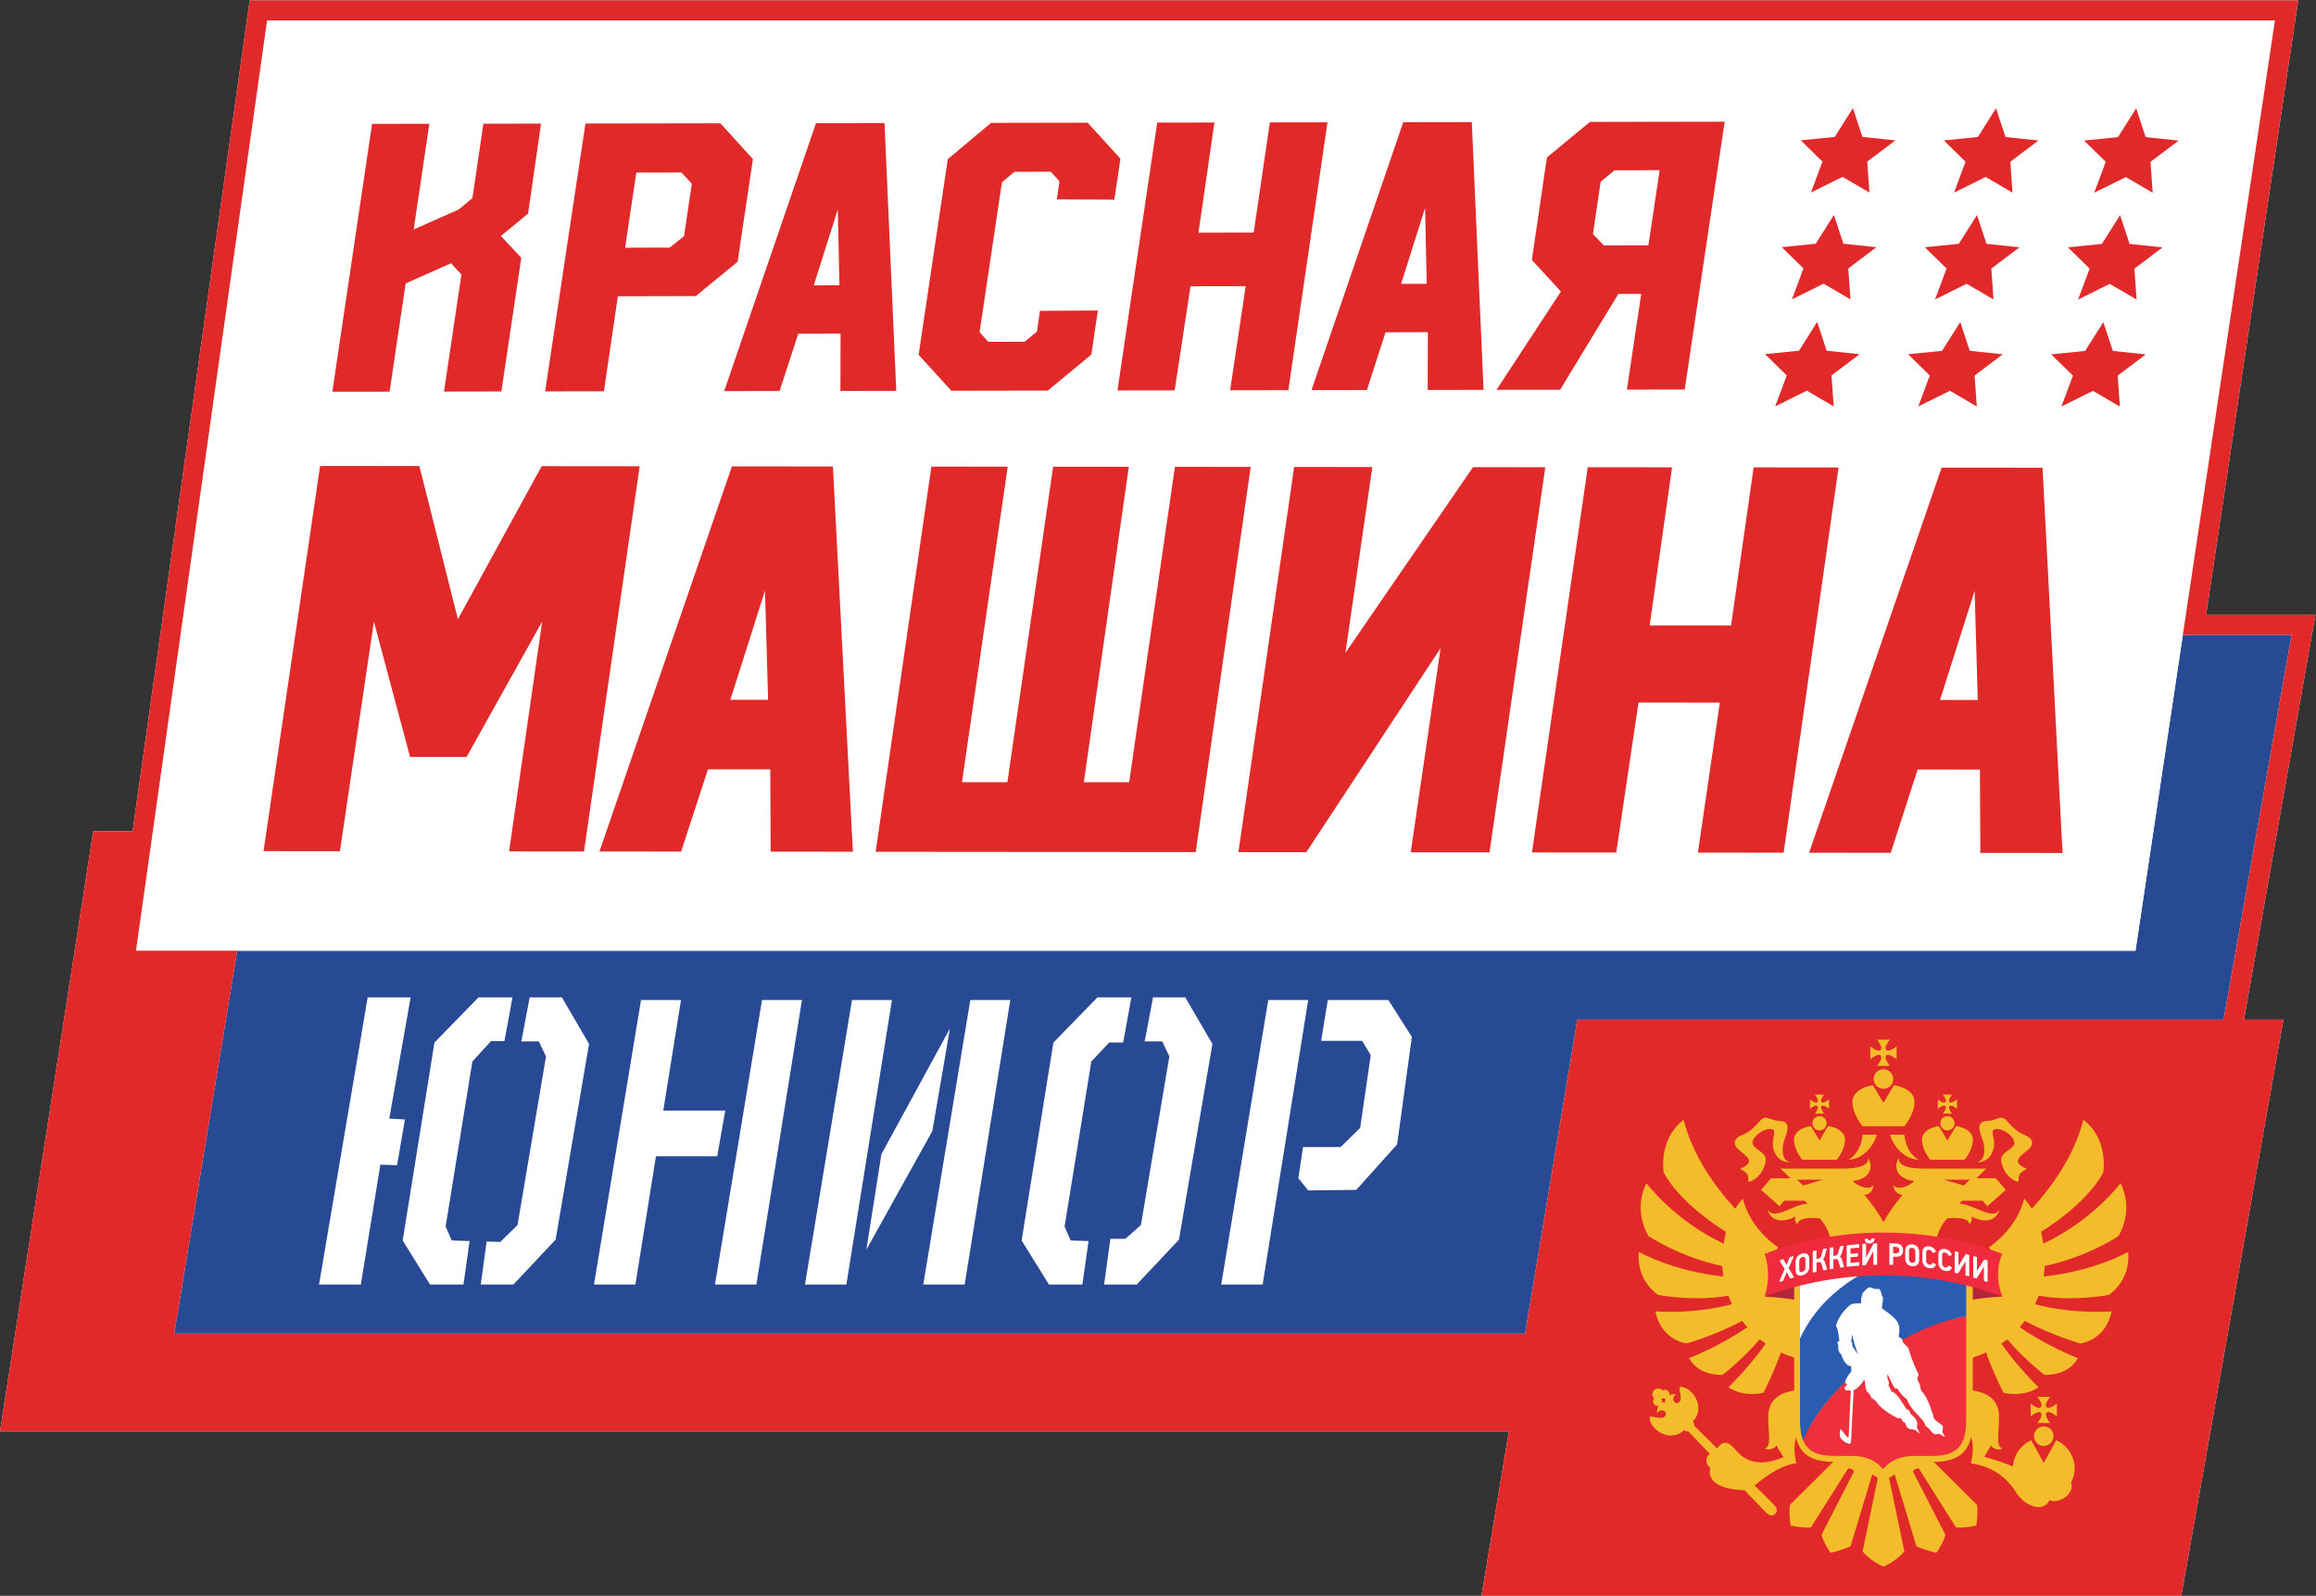 <?xml version="1.0" encoding="UTF-8" standalone="no"?>
<svg
   xmlns:dc="http://purl.org/dc/elements/1.1/"
   xmlns:cc="http://creativecommons.org/ns#"
   xmlns:rdf="http://www.w3.org/1999/02/22-rdf-syntax-ns#"
   xmlns:svg="http://www.w3.org/2000/svg"
   xmlns="http://www.w3.org/2000/svg"
   viewBox="0 0 1333.333 918.813"
   height="918.813"
   width="1333.333"
   xml:space="preserve"
   id="svg2"
   version="1.1"><rect x="0" y="0" width="1333.333" height="918.813" fill="#333333" stroke="none"/><defs
     id="defs6" /><g
     transform="matrix(1.333,0,0,-1.333,0,918.813)"
     id="g10"><g
       transform="scale(0.1)"
       id="g12"><path
         id="path14"
         style="fill:#ffffff;fill-opacity:1;fill-rule:nonzero;stroke:none"
         d="m 9427.37,4150.44 -204.47,-1363.9 602.36,4018.07 z m 177.35,-1655.66 -0.08,0.01 292.31,1655.65 z M 10000,4236.9 h -472.25 l 397.92,2654.16 H 1078.34 L 572.715,3302.16 H 402.805 L 0,710.129 H 6516.55 L 6398.49,0 H 9420.67 L 9861.7,2488.28 H 9691.38 L 10000,4236.9" /><path
         id="path16"
         style="fill:#284a94;fill-opacity:1;fill-rule:nonzero;stroke:none"
         d="M 9427.37,4150.43 9222.9,2786.54 H 1024.6 L 752.441,1132.31 H 6586.75 l 225.44,1355.96 h 2791.3 l 1.15,6.51 292.3,1655.65 h -469.57" /><path
         id="path18"
         style="fill:#ffffff;fill-opacity:1;fill-rule:nonzero;stroke:none"
         d="M 1153.47,6804.61 587.395,2786.54 H 9222.91 l 602.35,4018.07 H 1153.47" /><path
         id="path20"
         style="fill:#e02928;fill-opacity:1;fill-rule:nonzero;stroke:none"
         d="M 6812.19,2488.28 6586.75,1132.31 H 752.438 L 1024.61,2786.54 H 587.395 l 566.075,4018.07 h 8671.8 l -397.9,-2654.18 h 469.57 L 9603.58,2488.28 h -0.09 z M 10000,4236.89 h -472.25 l 397.92,2654.17 H 1078.33 L 572.715,3302.15 H 402.805 L 0,710.129 H 6516.55 L 6398.49,0.012 H 9420.67 L 9861.7,2488.28 H 9691.38 L 10000,4236.89" /><path
         id="path22"
         style="fill:#e02928;fill-opacity:1;fill-rule:nonzero;stroke:none"
         d="m 2165.4,5201.98 -247.81,-0.45 75.23,505.48 -45,48.72 -195.84,-87.15 -69.45,-467.48 -247.11,-0.32 171.55,1156.81 247.3,0.5 -67.66,-456.48 194.79,86.43 58.89,49.09 47.52,321.31 248.9,0.38 -55.97,-388.52 -117.26,-96.78 87.87,-94.35 -85.95,-577.19" /><path
         id="path24"
         style="fill:#e02928;fill-opacity:1;fill-rule:nonzero;stroke:none"
         d="m 2699.73,5822.74 192.27,0.6 62.13,49.08 33.79,226.72 -45.1,48.71 -194.74,-0.43 z m 411.64,537.43 140.43,-154.52 -66.14,-443.42 -180.68,-148.28 -336.5,-0.85 -60.24,-410.38 -253.84,-0.46 174.13,1156.92 582.84,0.99" /><path
         id="path26"
         style="fill:#e02928;fill-opacity:1;fill-rule:nonzero;stroke:none"
         d="m 3514.55,5660.23 110.78,0.31 -6.99,327.63 z m 305.6,701.07 50.68,-1156.52 -241.1,-0.43 0.55,247.32 -182.85,-0.37 -80.43,-247.33 -239.37,-0.43 396.52,1157.29 296,0.47" /><path
         id="path28"
         style="fill:#e02928;fill-opacity:1;fill-rule:nonzero;stroke:none"
         d="m 4697.32,6362.77 141.75,-155.48 -26.21,-176.82 -248.68,1.15 11.65,77.76 -37.65,41.67 -156.95,-0.44 -53.98,-45.03 -96.53,-647.49 37.57,-41.71 157.07,0.35 52.91,43.47 13.24,90.08 250,1.47 -28.31,-190.58 -187.68,-155.31 -417.04,-0.68 -141.04,155.03 125.93,845.13 186.89,156.73 417.06,0.7" /><path
         id="path30"
         style="fill:#e02928;fill-opacity:1;fill-rule:nonzero;stroke:none"
         d="m 5733.28,6364.4 -169.07,-1156.83 -251.52,-0.39 67.35,449.58 -238.44,-0.47 -68.36,-449.61 -247.05,-0.33 171.61,1156.87 247.11,0.38 -68.97,-475.92 238.58,0.52 69.87,475.79 248.89,0.41" /><path
         id="path32"
         style="fill:#e02928;fill-opacity:1;fill-rule:nonzero;stroke:none"
         d="m 6051.04,5666.52 110.73,0.41 -7,327.53 z m 305.51,698.89 50.7,-1156.46 -241.31,-0.39 0.76,249.44 -182.74,-0.47 -80.52,-249.49 -239.35,-0.29 396.34,1157.22 296.12,0.44" /><path
         id="path34"
         style="fill:#e02928;fill-opacity:1;fill-rule:nonzero;stroke:none"
         d="m 7167.79,6157.71 -194.87,-0.44 -59.79,-49.29 -33.53,-226.4 47.47,-48.84 192.29,0.43 z m 280.85,209.53 -172.52,-1156.92 -249.71,-0.35 61.78,413.42 -98.71,-0.16 -251.51,-413.76 -274.6,-0.45 277.99,424.66 -125.47,136.23 65.06,442.77 185.78,153.62 581.91,0.94" /><path
         id="path36"
         style="fill:#e02928;fill-opacity:1;fill-rule:nonzero;stroke:none"
         d="m 2762.76,4878.79 -240.57,-1663.78 -323.46,0.27 142.83,992.73 -326.48,-584.93 -243.96,0.08 -156.31,584.73 -146.69,-991.89 -329.86,0.37 244.28,1663.76 428.69,-0.37 166.51,-661.4 361.71,660.8 423.31,-0.37" /><path
         id="path38"
         style="fill:#e02928;fill-opacity:1;fill-rule:nonzero;stroke:none"
         d="m 3154.27,3870.27 163.06,-0.09 -13.42,471.62 z m 443.04,1007.58 86.22,-1664.09 -355.11,0.42 -1.65,355.59 H 3057.6 l -115.96,-355.21 -352.68,0.36 572.17,1663.43 436.18,-0.5" /><path
         id="path40"
         style="fill:#e02928;fill-opacity:1;fill-rule:nonzero;stroke:none"
         d="m 6361.74,4875.01 312.23,-0.29 -241.05,-1663.76 -340.09,0.42 128.87,881.83 -579.98,-881.45 -293.21,0.3 240.86,1663.82 337.53,-0.44 -116.21,-802.43 551.05,802" /><path
         id="path42"
         style="fill:#e02928;fill-opacity:1;fill-rule:nonzero;stroke:none"
         d="m 7940.48,4873.5 -237.2,-1663.76 -370.24,0.35 94.73,647.94 -351.37,0.08 -96.03,-647.67 -364.02,0.33 240.98,1663.74 364.01,-0.27 -96.65,-683.11 351.47,-0.16 97.7,682.9 366.62,-0.37" /><path
         id="path44"
         style="fill:#e02928;fill-opacity:1;fill-rule:nonzero;stroke:none"
         d="m 8378.72,3869.45 163.04,-0.12 -13.63,471.53 z m 442.81,1003.17 86.38,-1664.14 -355.12,0.33 -1.67,360.06 -269.11,0.12 -116.1,-359.87 -352.56,0.46 572.16,1663.39 436.02,-0.35" /><path
         id="path46"
         style="fill:#e02928;fill-opacity:1;fill-rule:nonzero;stroke:none"
         d="m 5401.48,4875.99 -327.1,0.41 -197.59,-1362.23 -195.79,0.08 194.25,1362.38 -326.9,0.29 -197.61,-1362.71 -196.11,-0.04 197.52,1362.91 -329.5,0.38 -197.41,-1363.14 -43.45,-300.67 364.05,-0.37 136.81,-0.08 370.37,-0.39 140.86,-0.17 370.16,-0.37 h 0.16 l 237.28,1663.72" /><path
         id="path48"
         style="fill:#e02928;fill-opacity:1;fill-rule:nonzero;stroke:none"
         d="m 8002.52,6425.7 41.01,-124.4 142.29,-14.95 -121.41,-91.69 9.44,-133.56 -116.09,67.74 -136.42,-67.55 49.69,133.47 -93.8,91.91 146.75,14.75 78.54,124.28" /><path
         id="path50"
         style="fill:#e02928;fill-opacity:1;fill-rule:nonzero;stroke:none"
         d="m 8620.46,6425.31 41.02,-124.38 142.29,-15.02 -121.39,-91.65 9.43,-133.63 -116.06,67.77 -136.42,-67.57 49.65,133.49 -93.72,91.86 146.73,14.8 78.47,124.33" /><path
         id="path52"
         style="fill:#e02928;fill-opacity:1;fill-rule:nonzero;stroke:none"
         d="m 9225.89,6424.84 41.03,-124.35 142.27,-15.05 -121.39,-91.61 9.4,-133.56 -116.02,67.7 -136.47,-67.55 49.69,133.51 -93.78,91.82 146.71,14.8 78.56,124.29" /><path
         id="path54"
         style="fill:#e02928;fill-opacity:1;fill-rule:nonzero;stroke:none"
         d="m 7920.43,5964.39 41.02,-124.36 142.32,-15.05 -121.38,-91.66 9.41,-133.57 -116.04,67.74 -136.46,-67.53 49.67,133.53 -93.78,91.77 146.74,14.83 78.5,124.3" /><path
         id="path56"
         style="fill:#e02928;fill-opacity:1;fill-rule:nonzero;stroke:none"
         d="m 8538.42,5963.96 41.02,-124.37 142.29,-15.03 -121.41,-91.65 9.45,-133.59 -116.1,67.73 -136.4,-67.55 49.67,133.51 -93.76,91.86 146.71,14.81 78.53,124.28" /><path
         id="path58"
         style="fill:#e02928;fill-opacity:1;fill-rule:nonzero;stroke:none"
         d="m 9156.37,5963.56 41.02,-124.38 142.32,-15.01 -121.42,-91.68 9.41,-133.57 -116.04,67.78 -136.44,-67.57 49.67,133.45 -93.76,91.85 146.73,14.81 78.51,124.32" /><path
         id="path60"
         style="fill:#e02928;fill-opacity:1;fill-rule:nonzero;stroke:none"
         d="m 7848.15,5502.23 41.02,-124.39 142.26,-15.01 -121.36,-91.65 9.39,-133.56 -116.02,67.7 -136.46,-67.53 49.64,133.53 -93.73,91.8 146.75,14.83 78.51,124.28" /><path
         id="path62"
         style="fill:#e02928;fill-opacity:1;fill-rule:nonzero;stroke:none"
         d="m 8466.1,5501.82 41.04,-124.4 142.29,-14.99 -121.41,-91.68 9.43,-133.61 -116.08,67.78 -136.4,-67.57 49.65,133.53 -93.74,91.81 146.71,14.81 78.51,124.32" /><path
         id="path64"
         style="fill:#e02928;fill-opacity:1;fill-rule:nonzero;stroke:none"
         d="m 9084.07,5501.39 41.02,-124.34 142.28,-15.06 -121.41,-91.67 9.44,-133.57 -116.04,67.78 -136.44,-67.56 49.68,133.44 -93.77,91.85 146.73,14.81 78.51,124.32" /><path
         id="path66"
         style="fill:#ffffff;fill-opacity:1;fill-rule:nonzero;stroke:none"
         d="M 1587.98,2584.83 1377.85,1344.48 h 180.62 l 84.3,517.82 72.26,-2.42 33.72,197.49 -67.36,3.97 92.04,523.49 h -185.45" /><path
         id="path68"
         style="fill:#ffffff;fill-opacity:1;fill-rule:nonzero;stroke:none"
         d="m 1876.39,2389.75 -137.27,-854.99 118,-190.26 h 144.5 l 26.5,187.82 -77.07,2.44 -26.48,60.2 115.59,712.89 80.72,88.36 57.7,-0.24 34.8,188.85 h -146.72 l -190.27,-195.07" /><path
         id="path70"
         style="fill:#ffffff;fill-opacity:1;fill-rule:nonzero;stroke:none"
         d="m 2287.63,2584.83 -36.12,-190.26 h 75.85 l 30.73,-65.04 -122.86,-727.94 -74.34,-73.06 -59.12,1.57 -25.47,-185.62 h 140.89 l 182.43,193.88 144.5,845.37 -117.41,201.1 h -139.08" /><path
         id="path72"
         style="fill:#ffffff;fill-opacity:1;fill-rule:nonzero;stroke:none"
         d="m 4549.53,2389.75 -137.27,-854.99 118,-190.26 h 144.5 l 26.5,187.82 -77.07,2.44 -26.48,60.2 115.61,712.89 77.07,81.9 h 60.2 l 35.93,195.07 h -146.73 l -190.26,-195.07" /><path
         id="path74"
         style="fill:#ffffff;fill-opacity:1;fill-rule:nonzero;stroke:none"
         d="m 4979.84,2584.83 -36.14,-190.26 h 75.88 l 30.7,-65.04 -122.83,-727.94 -66.83,-59.62 h -65.03 l -27.09,-197.49 h 140.9 l 182.44,193.88 144.49,845.37 -117.42,201.1 h -139.07" /><path
         id="path76"
         style="fill:#ffffff;fill-opacity:1;fill-rule:nonzero;stroke:none"
         d="m 3290.96,2573.39 -203.13,-1228.9 h 178.82 l 196.89,1228.9 h -172.58" /><path
         id="path78"
         style="fill:#ffffff;fill-opacity:1;fill-rule:nonzero;stroke:none"
         d="m 3679.7,2573.39 -203.11,-1228.9 h 178.83 l 196.87,1228.9 H 3679.7" /><path
         id="path80"
         style="fill:#ffffff;fill-opacity:1;fill-rule:nonzero;stroke:none"
         d="m 4190.62,2573.39 -203.1,-1228.9 h 178.82 l 196.89,1228.9 h -172.61" /><path
         id="path82"
         style="fill:#ffffff;fill-opacity:1;fill-rule:nonzero;stroke:none"
         d="m 5477.41,2573.39 -203.12,-1228.9 h 178.82 L 5650,2573.39 h -172.59" /><path
         id="path84"
         style="fill:#ffffff;fill-opacity:1;fill-rule:nonzero;stroke:none"
         d="M 3132.39,2095.91 H 2864.6 l 76.52,477.48 h -172.61 l -203.13,-1228.9 h 178.85 l 88.74,553.93 h 264.5 l 34.92,197.49" /><path
         id="path86"
         style="fill:#ffffff;fill-opacity:1;fill-rule:nonzero;stroke:none"
         d="m 3806.75,1907.51 -65.04,-412.52 284.98,512.49 75.99,443.08 -295.93,-543.05" /><path
         id="path88"
         style="fill:#ffffff;fill-opacity:1;fill-rule:nonzero;stroke:none"
         d="m 5734.69,2573.39 -28.89,-176.42 h 177.02 l 37.32,-61.42 -45.74,-314.29 -84.3,-83.1 h -162.57 l -20.15,-134.73 42.62,-52.52 207.52,2.5 176.57,196.35 63.49,464.41 -101.5,159.22 h -261.39" /><path
         id="path90"
         style="fill:#f4bb2b;fill-opacity:1;fill-rule:nonzero;stroke:none"
         d="m 8290.35,638.93 c 0,0 -0.13,0.699 -0.22,1.281 l -154.46,-92.539 c 0,0 45.09,14.348 0,-35.102 -2.6,24.629 -99.44,79.301 -148.3,127.641 h -8.62 c -0.04,-0.582 -0.26,-1.281 -0.26,-1.281 L 7730.3,392.641 c -5.66,-38.219 3,-89.153 3,-89.153 0,-0.047 39.06,-10.187 87.56,-8.707 l 161.28,255.66 c 0,0 31.58,-3.031 22.51,-18.519 L 7867.09,264.051 c 7.47,-36.121 39.09,-78.289 39.09,-78.289 0,0 45.57,9.449 85.9,28.058 l 94.12,310.891 23.92,-16.18 -65.97,-316.793 c 0,0 34.09,-42.347 89.81,-65.617 0.21,0.051 0.26,0.141 0.48,0.188 0.13,-0.047 0.22,-0.137 0.44,-0.188 55.76,23.27 89.81,65.617 89.81,65.617 l -66.02,316.793 23.97,16.18 94.16,-310.891 c 40.29,-18.609 85.94,-28.058 85.94,-28.058 0,0 31.58,42.168 39.05,78.289 l -137.65,267.871 c -9.06,15.488 22.51,18.519 22.51,18.519 l 161.33,-255.66 c 48.46,-1.48 87.51,8.66 87.51,8.707 0,0 8.71,50.934 3.04,89.153 L 8290.35,638.93" /><path
         id="path92"
         style="fill:#f4bb2b;fill-opacity:1;fill-rule:nonzero;stroke:none"
         d="m 8395.96,1797.4 h 111.45 l -26.08,-25.42 z m -608.5,-25.42 -26.09,25.42 h 111.45 z m 687.49,-65.53 h 87.65 l 20.67,-23.66 79.83,70.5 -43.76,50.22 h -83.21 l 42.39,41.56 h -258.91 c -39.67,0 -125.83,0.93 -119.23,48.12 -29.11,-57.05 6.99,-95.22 66.02,-101.37 -15.66,-20.41 -74.24,-44.78 -87.57,-16.98 -2.63,-39.01 37.43,-43.89 37.43,-43.89 0,0 -47.11,-53.79 -81.85,-116.86 -34.79,63.07 -81.93,116.86 -81.93,116.86 0,0 40.19,4.88 37.47,43.89 -13.33,-27.8 -71.91,-3.43 -87.56,16.98 59.02,6.15 95.13,44.32 66.14,101.37 6.46,-47.19 -79.74,-48.12 -119.36,-48.12 H 7690.3 l 42.36,-41.56 h -83.26 l -43.63,-50.22 79.74,-70.5 20.62,23.66 h 87.66 c 2.64,-2.42 5.1,-4.71 7.3,-6.78 2.02,-1.93 3.91,-3.82 5.89,-5.67 -67.81,-4.74 -145.57,-75.99 -173.9,-24.89 17.16,-62.18 81.54,-53.75 120.82,-30.34 0,0 -6.51,-19.53 9.32,-34.22 2.51,37.87 96.23,25.59 96.23,25.59 49.52,-54.71 67.16,-137.08 35.85,-209.12 l 56.24,33.73 c 2.2,-17.15 4.27,-41.6 2.78,-66.76 h 17.5 c 0.93,19.87 -0.04,41.78 -3.12,66.01 l 24.93,35.54 c 10.29,-37.74 13.19,-73.45 13.24,-101.55 h 43.01 c -1.18,33.03 -6.02,69.62 -8.09,84 l 21.77,26.83 c 0,0 15.83,-52.12 18.96,-110.83 h 41.51 c -3.3,35.71 -9.28,68.3 -12.8,85.94 l 23.18,4.53 23.14,-4.53 c -3.57,-17.73 -9.51,-50.27 -12.8,-85.94 h 41.47 c 3.21,58.71 18.91,110.83 18.91,110.83 l 21.77,-26.83 c -1.93,-14.38 -6.81,-50.97 -7.91,-84 h 42.92 c 0.05,28.1 2.95,63.81 13.33,101.55 l 24.85,-35.54 c -3.09,-24.23 -4.01,-46.14 -3.12,-66.01 h 17.45 c -1.4,25.16 0.62,49.61 2.86,66.76 l 56.21,-33.73 c -31.32,72.04 -13.59,154.41 35.93,209.12 0,0 93.68,12.28 96.14,-25.59 15.74,14.69 9.37,34.22 9.37,34.22 39.18,-23.41 103.61,-31.84 120.72,30.34 -28.27,-51.1 -106.12,20.15 -173.8,24.89 2.02,1.85 3.83,3.74 5.93,5.67 2.2,2.07 4.58,4.36 7.17,6.78" /><path
         id="path94"
         style="fill:#f4bb2b;fill-opacity:1;fill-rule:nonzero;stroke:none"
         d="m 9108.06,1299.66 c 0,0 95.35,60.82 83.21,185.99 0,0 -143.06,-82.95 -364.64,-106.52 l 4.58,45.52 c 183.61,38.4 318.06,128.91 318.06,128.91 0,0 70.24,107.22 9.02,228.47 0,0 -118.36,-159.43 -333.72,-261.06 l -0.84,3.92 c -2.28,16.93 -5.23,32.67 -8.88,47.22 9.63,5.81 194.57,117.96 268.72,255.66 0,0 25.37,143.56 -85.68,228.22 -40.37,-156.18 -135.02,-288.21 -222.98,-384.12 -17.76,29.16 -32.94,43.71 -32.94,43.71 -17.24,-70.45 -65.79,-150.02 -152.87,-210.93 20.67,-23.97 34.65,-53.92 38.26,-87.78 9.55,-88.8 -54.85,-131.5 -143.64,-141 -18.82,-1.89 -36.81,-37.21 -54.01,-33.34 0,0 13.51,-231.95 20.89,-231.12 40.6,4.89 109.21,29.95 126.8,39.94 31.97,-91.041 75.69,-174.471 75.69,-174.471 0,0 84.26,-22.129 151.03,23.84 0,0 -91.09,88.48 -160.8,188.681 l 25.95,18.38 c 71.34,-84.84 159.34,-153.01 159.34,-153.01 0,0 101.38,-9.321 145.53,71.82 0,0 -128.81,49.26 -251.12,133.44 l 21.98,27.26 c 121.57,-64.95 240.31,-97.33 240.31,-97.33 0,0 109.96,12.71 134.01,138.67 0,0 -157.67,-14.6 -330.16,30.61 l 15.71,37.08 c 145.92,-26.92 303.19,3.34 303.19,3.34" /><path
         id="path96"
         style="fill:#f4bb2b;fill-opacity:1;fill-rule:nonzero;stroke:none"
         d="m 8537.05,1872.22 c 66.63,0 80.57,66.18 73.88,98.07 -2.46,11.44 -4.66,22.26 -4.74,30.92 -0.27,4.88 0.48,9.37 3.91,11.53 10.82,6.99 38.22,4.39 65.4,-17.82 16.58,-13.54 29.81,-33.11 22.34,-46.88 -4.96,-9.24 -14.25,-16.14 -24.14,-23.27 -11.13,-8.21 -22.66,-16.49 -28.55,-29.24 -9.63,-20.71 11.88,-87.96 67.64,-107.18 9.64,-3.26 1.5,20.4 10.83,33.68 10.9,15.53 37.77,21.56 25.5,24.86 -8,2.07 -31.8,14.03 -34.13,28.45 -2.2,13.68 19.62,31.62 34.92,43.63 l 6.29,5.05 c 18.16,14.57 21.02,27.23 20.19,35.28 -0.7,7.39 -5.28,17.86 -22.34,26.47 -1.37,0.62 -2.82,1.11 -4,1.77 v 0.13 c 0,0 -3.17,1.49 -15.27,6.99 -26.29,12.09 -46.08,33.55 -62.05,50.88 -3.26,3.48 -6.29,6.82 -9.15,9.68 -13.81,14.51 -27.97,9.42 -42.92,4.17 -9.24,-3.38 -19.88,-7.12 -33.17,-7.95 -2.63,-0.18 -16.97,-1.72 -16.97,-1.72 v -0.35 c -5.5,-1.01 -10.38,-3.16 -14.12,-6.78 -6.11,-6.15 -8.8,-15.34 -7.52,-26.74 1.54,-13.71 7.3,-29.37 13.33,-46.04 12.13,-33.86 14.16,-89.63 -25.16,-97.59" /><path
         id="path98"
         style="fill:#f4bb2b;fill-opacity:1;fill-rule:nonzero;stroke:none"
         d="m 7512.63,1924.01 6.24,-5.06 c 15.35,-12 37.11,-29.9 34.96,-43.58 -2.37,-14.47 -26.12,-26.43 -34.13,-28.45 -12.31,-3.35 14.6,-9.37 25.47,-24.9 9.33,-13.28 1.28,-36.94 10.81,-33.69 55.77,19.27 77.33,86.47 67.7,107.23 -5.95,12.71 -17.51,21.02 -28.54,29.25 -9.99,7.07 -19.31,13.98 -24.24,23.22 -7.44,13.76 5.71,33.33 22.34,46.88 27.22,22.25 54.53,24.8 65.48,17.81 3.27,-2.16 4.01,-6.64 3.92,-11.52 -0.09,-8.67 -2.33,-19.48 -4.8,-30.92 -6.68,-31.84 7.22,-98.07 73.85,-98.07 -39.23,7.95 -37.25,63.72 -25.11,97.59 6.06,16.67 11.78,32.32 13.33,46.04 1.23,11.4 -1.42,20.58 -7.66,26.75 -3.56,3.6 -8.4,5.8 -14.03,6.81 v 0.31 c 0,0 -14.29,1.54 -16.89,1.71 -13.41,0.88 -23.92,4.58 -33.29,7.96 -14.91,5.24 -29.03,10.34 -42.88,-4.18 -2.82,-2.85 -5.89,-6.2 -9.1,-9.63 -15.97,-17.33 -35.72,-38.83 -62.11,-50.92 -12.04,-5.5 -15.13,-7 -15.13,-7 l 0.05,-0.13 c -1.45,-0.62 -2.73,-1.14 -4.18,-1.76 -16.98,-8.62 -21.51,-19.04 -22.26,-26.47 -0.83,-8.01 1.9,-20.68 20.2,-35.28" /><path
         id="path100"
         style="fill:#f4bb2b;fill-opacity:1;fill-rule:nonzero;stroke:none"
         d="m 8106.01,1991.6 h -61.4 c -6.33,-53.13 -27.26,-87.04 -61.39,-108.33 59.11,2.95 106.3,52.87 122.79,108.33" /><path
         id="path102"
         style="fill:#f4bb2b;fill-opacity:1;fill-rule:nonzero;stroke:none"
         d="m 8224.25,1991.6 h -61.4 c 16.5,-55.46 63.73,-105.38 122.8,-108.33 -34.26,21.29 -55.15,55.2 -61.4,108.33" /><path
         id="path104"
         style="fill:#f4bb2b;fill-opacity:1;fill-rule:nonzero;stroke:none"
         d="m 8133.37,2028.04 h 91.57 c 10.77,13.81 43.45,59.33 43.45,104.36 0,18.96 -8.14,34.75 -25.2,48.34 -8.31,6.55 -27.58,18.51 -63.51,24.59 l -45.26,-75.87 -45.29,75.87 c -35.89,-6.08 -55.2,-18.04 -63.51,-24.59 -16.97,-13.59 -25.15,-29.38 -25.15,-48.34 0,-45.03 32.63,-90.55 43.44,-104.36 h 89.46" /><path
         id="path106"
         style="fill:#f4bb2b;fill-opacity:1;fill-rule:nonzero;stroke:none"
         d="m 8409.79,1883.28 h 75.3 c 8.93,11.39 35.71,48.77 35.71,85.81 0,15.61 -6.73,28.58 -20.68,39.66 -6.85,5.42 -22.6,15.26 -52.15,20.23 l -37.26,-62.36 -37.24,62.36 c -29.47,-4.97 -45.39,-14.81 -52.25,-20.23 -13.77,-11.08 -20.59,-24.05 -20.59,-39.66 0,-37.04 26.92,-74.42 35.63,-85.81 h 73.53" /><path
         id="path108"
         style="fill:#f4bb2b;fill-opacity:1;fill-rule:nonzero;stroke:none"
         d="m 7857.42,1883.28 h 75.2 c 9.03,11.39 35.89,48.77 35.89,85.81 0,15.65 -6.81,28.67 -20.76,39.76 -6.85,5.45 -22.64,15.21 -52.2,20.31 l -37.29,-62.45 -37.3,62.45 c -29.51,-5.1 -45.34,-14.86 -52.2,-20.31 -13.95,-11.09 -20.71,-24.11 -20.71,-39.76 0,-37.04 26.91,-74.42 35.84,-85.81 h 73.53" /><path
         id="path110"
         style="fill:#f4bb2b;fill-opacity:1;fill-rule:nonzero;stroke:none"
         d="m 7161.11,1299.66 c 0,0 157.27,-30.26 303.11,-3.34 l 15.74,-37.08 c -172.54,-45.21 -330.11,-30.61 -330.11,-30.61 23.97,-125.96 134.01,-138.67 134.01,-138.67 0,0 118.61,32.38 240.21,97.33 l 22.13,-27.26 c -122.44,-84.18 -251.22,-133.44 -251.22,-133.44 44.15,-81.141 145.62,-71.82 145.62,-71.82 0,0 87.92,68.17 159.25,153.01 l 25.86,-18.38 c -69.62,-100.201 -160.66,-188.681 -160.66,-188.681 66.72,-45.969 150.9,-23.84 150.9,-23.84 0,0 43.76,83.43 75.69,174.471 17.77,-9.99 86.29,-35.05 126.93,-39.94 7.34,-0.83 20.84,231.12 20.84,231.12 -17.2,-3.87 -35.14,31.45 -54.01,33.34 -88.79,9.5 -153.14,52.2 -143.68,141 3.65,33.86 17.6,63.81 38.31,87.78 -87.13,60.91 -135.68,140.48 -152.88,210.93 0,0 -15.3,-14.55 -32.89,-43.71 -88.1,95.91 -182.61,227.94 -222.98,384.12 -111.06,-84.66 -85.72,-228.22 -85.72,-228.22 74.15,-137.7 259.04,-249.85 268.68,-255.66 -3.65,-14.55 -6.6,-30.29 -8.89,-47.22 l -0.83,-3.92 c -215.33,101.63 -333.68,261.06 -333.68,261.06 -61.27,-121.25 9.06,-228.47 9.06,-228.47 0,0 134.35,-90.51 317.93,-128.91 l 4.71,-45.52 c -221.53,23.57 -364.64,106.52 -364.64,106.52 -12.23,-125.17 83.21,-185.99 83.21,-185.99" /><path
         id="path112"
         style="fill:#f4bb2b;fill-opacity:1;fill-rule:nonzero;stroke:none"
         d="m 7578.04,475.941 c 19.61,17.239 105.94,89.411 179.83,96.18 -30.96,138.68 37.78,190.258 93.33,127.059 19.53,-22.16 27.75,-46.09 31.05,-66.77 l 67.42,-1.129 4.66,277.367 -142.1,2.34 c 4.84,-13.019 5.8,-21.109 5.8,-21.109 -115.7,3.82 -163.07,-32.809 -176.57,-81.098 l -0.14,0.258 c -0.35,-1.18 -0.53,-2.469 -0.83,-3.687 -0.35,-1.454 -0.7,-2.911 -1.05,-4.442 -0.58,-3 -1.07,-6.07 -1.45,-9.371 -0.1,-0.891 -0.32,-1.707 -0.36,-2.59 -6.2,-59.418 19.22,-147.027 -15.92,-151.73 16.01,-10.66 38.44,-4.188 51.06,12.261 9.63,-19.261 22.34,-39.14 29.91,-50.531 -27.45,-12.621 -67.07,-23.129 -94.03,-22.82 -42.97,0.351 -79.17,12.531 -117.43,59.101 -23.79,28.899 -50.05,39.059 -74.63,0.668 -55.73,55.313 -99.14,98.293 -99.14,98.293 0.22,6.551 -1.8,13.368 -6.42,18.379 58.1,61.481 -1.31,147.692 -52.03,149.93 -18.16,0.879 18.43,-60.168 -14.15,-70.02 -15.49,-4.66 -28.68,24.141 -5.72,37.739 -28.5,5.242 -60.7,-21.289 -43.06,-39.008 -17.64,17.719 -44.29,-14.422 -39.18,-42.969 13.63,23.086 42.39,9.668 37.56,-5.941 -9.99,-32.41 -70.82,4.449 -70.07,-13.629 1.98,-50.801 87.96,-110.563 149.8,-52.91 4.88,-4.481 11.7,-6.641 18.29,-6.512 0,0 39.94,-41.781 92.18,-96.359 l -0.52,-0.352 c -14.86,-9.719 -24.54,-38.617 2.72,-60.25 -13.71,-47.148 23.45,-92.707 148,-96.449 49.39,-51.59 87.48,-91.391 90.33,-94.16 12.81,-12.629 22.79,-15.828 28.24,-14.961 0.18,0 0.22,-0.028 0.3,0.051 4.67,0.699 9.28,3.171 12.89,6.82 3.87,3.73 6.47,8.402 7.26,13.062 1.1,5.489 -2.42,16.758 -14.42,28.629 -2.12,2.16 -35.89,35.578 -81.41,80.66" /><path
         id="path114"
         style="fill:#f4bb2b;fill-opacity:1;fill-rule:nonzero;stroke:none"
         d="m 8880.39,671.738 -20.76,-37.828 -32.98,-60.238 -33.04,60.238 -20.66,37.828 c -44.42,-19.476 -75.87,-62.449 -79.21,-113.199 -29.82,13.152 -94.03,34.172 -124.11,41.871 0,0 13.45,19.879 27.96,49.082 12.63,-16.453 35.06,-22.922 51.07,-12.273 -35.06,4.703 -9.68,92.273 -15.93,151.73 l -0.26,2.602 c -0.44,3.301 -0.87,6.379 -1.49,9.359 -0.4,1.539 -0.71,3 -1.06,4.449 -0.26,1.18 -0.44,2.5 -0.84,3.68 l -0.17,-0.258 c -13.46,48.301 -60.82,84.93 -176.58,81.11 0,0 1.1,8.078 5.81,21.058 l -142.06,-2.277 4.75,-277.391 67.43,1.098 c 3.16,20.723 11.43,44.641 30.96,66.812 55.54,63.2 124.32,11.61 93.36,-127.101 121.43,-17.02 176.54,-95.801 194.17,-124.961 33.26,-55.539 114.4,-92.84 145.18,-34.688 33.21,-15.66 108.19,20.231 93.16,75.508 -0.05,0.27 -0.23,0.403 -0.27,0.571 9.45,18.429 15.3,38.972 15.3,61.14 0,54.66 -32.85,101.41 -79.73,122.078" /><path
         id="path116"
         style="fill:#f4bb2b;fill-opacity:1;fill-rule:nonzero;stroke:none"
         d="m 7179.51,887.691 c 9.5,-9.972 9.14,-25.679 -0.84,-35.191 -9.89,-9.488 -25.69,-9.168 -35.14,0.801 -9.5,9.929 -9.15,25.679 0.79,35.23 9.9,9.41 25.69,9.098 35.19,-0.84" /><path
         id="path118"
         style="fill:#f4bb2b;fill-opacity:1;fill-rule:nonzero;stroke:none"
         d="m 7173.22,853.551 c 7.48,-7.832 7.26,-20.321 -0.62,-27.789 -7.83,-7.52 -20.27,-7.223 -27.74,0.609 -7.53,7.859 -7.26,20.27 0.61,27.801 7.82,7.48 20.27,7.207 27.75,-0.621" /><path
         id="path120"
         style="fill:#f4bb2b;fill-opacity:1;fill-rule:nonzero;stroke:none"
         d="m 7205.19,884.039 c 7.48,-7.828 7.22,-20.23 -0.66,-27.75 -7.82,-7.469 -20.27,-7.18 -27.75,0.66 -7.48,7.883 -7.21,20.281 0.66,27.789 7.79,7.492 20.23,7.172 27.75,-0.699" /><path
         id="path122"
         style="fill:#ef2f3c;fill-opacity:1;fill-rule:nonzero;stroke:none"
         d="m 8493.97,1208.4 c -287.04,-48.76 -614.23,-304.228 -708.98,-542.709 31.85,-58.589 93.79,-69.031 159.16,-69.031 h 62.19 c 38.88,0 68.14,-10.058 87.48,-30.031 6.02,-3.609 11.79,-7.84 16.97,-12.449 2.16,-1.93 4.27,-3.871 6.21,-5.879 0.61,-0.68 1.19,-1.332 1.8,-1.981 2.68,-2.949 5.24,-6.039 7.65,-9.211 5.85,5.813 12.4,10.95 19.49,15.313 5.8,3.738 11.95,6.816 18.47,9.316 19.17,23.184 49.96,34.922 91.78,34.922 h 62.14 c 79.26,0 153.49,15.332 175.16,113.199 0.32,6.52 0.48,13.34 0.48,20.52 V 1208.4" /><path
         id="path124"
         style="fill:#2a5cb1;fill-opacity:1;fill-rule:nonzero;stroke:none"
         d="M 8056.56,1469.4 C 7922.94,1422.99 7813.23,1337.84 7762.7,1214.22 V 774.961 c 0,-48.039 8.21,-83.371 22.31,-109.289 93.77,236.027 415.17,488.658 700.16,541.038 2.95,0.53 5.9,1.19 8.8,1.72 v 251.39 c -14.91,3.41 -29.86,6.6 -44.86,9.58 h -392.55" /><path
         id="path126"
         style="fill:#ffffff;fill-opacity:1;fill-rule:nonzero;stroke:none"
         d="m 7762.7,1084.11 c 76.16,193.36 252.76,321.93 465.26,385.29 h -326.31 c -46.58,-7.67 -92.92,-16.74 -138.95,-27.22 v -358.07" /><path
         id="path128"
         style="fill:#b32539;fill-opacity:1;fill-rule:nonzero;stroke:none"
         d="m 8517.81,1341 v -62.15 c 31.89,5.28 77.93,11.09 130.31,13.33 l -79.77,40.07 c 0,0 -36.11,7.39 -50.54,8.75" /><path
         id="path130"
         style="fill:#b32539;fill-opacity:1;fill-rule:nonzero;stroke:none"
         d="m 7751.31,1341 v -62.15 c -31.89,5.28 -77.93,11.09 -130.31,13.33 l 79.78,40.07 c 0,0 36.07,7.39 50.53,8.75" /><path
         id="path132"
         style="fill:#f4bb2b;fill-opacity:1;fill-rule:nonzero;stroke:none"
         d="m 8491.82,757.902 c 0,-128.73 -57,-153.882 -155.51,-153.882 h -67.55 c -54.54,0 -96.76,-15.489 -125.61,-46.059 l -10.25,-10.813 -10.25,10.813 c -28.8,30.57 -71.07,46.059 -125.56,46.059 h -67.68 c -98.43,0 -155.43,25.152 -155.43,153.882 v 721.008 h 717.84 z m 28.46,748.588 h -771.5 V 756.371 c 0,-148 71.95,-178.34 179.88,-178.34 h 68.43 c 66.46,0 111.18,-24.551 132.87,-73.019 l 4.57,-10.371 4.57,10.371 c 21.73,48.468 66.46,73.019 133,73.019 h 68.34 c 107.98,0 179.84,30.34 179.84,178.34 v 750.119" /><path
         id="path134"
         style="fill:#ffffff;fill-opacity:1;fill-rule:evenodd;stroke:none"
         d="m 7995.74,1098.4 c -0.05,11.14 3.73,32.06 3.73,32.06 0.84,-19.53 24.63,-87.96 24.63,-87.96 0,0 -20.58,30.66 -22.6,33.92 -2.06,3.29 -1.19,14.37 -2.33,16.43 -1.19,2.03 -3.43,2.87 -3.43,5.55 z m -64.79,63.28 c 6.91,-5.93 10.47,-43.45 13.15,-61.25 0,0 -10.64,-2.43 -8.48,-8.93 0.61,-2.06 4.08,-10.12 4.35,-12.98 0.26,-2.99 -1.98,-7.64 -1.76,-8.71 1.49,-7.47 4.14,-16.13 7.79,-21.98 2.24,-3.87 5.93,-3.04 6.46,-5.02 14.87,-52.38 42.71,-52.068 42.71,-52.068 l 0.57,-20.621 c -11.83,-15.402 -31.66,-44.82 -26,-50.191 4.45,-4.348 7.44,-6.121 6.87,-9.418 -0.09,-0.961 -2.73,-4.391 -8.01,-7.782 -2.99,-2.058 -3.17,-12 2.59,-14.199 5.07,-1.84 13.77,-2.5 22.22,-1.941 l -9.02,-197.199 c -0.08,-2.692 -1.5,-8.09 -6.42,-3.789 -5.98,5.589 -13.15,14.57 -21.33,26.48 -7.04,10.43 -9.33,5.809 -10.12,0.219 -1.4,-9.371 -0.52,-22.031 1.85,-28.813 3.13,-8.386 17.54,-20.316 32.81,-25.816 12.84,-4.602 13.41,3.519 14.21,26.75 0.4,10.867 5.41,115.668 10.33,204.277 1.8,0.492 3.52,1.02 4.97,1.672 14.47,6.949 30.87,26.84 41.03,43.059 4.67,-13.321 4.45,-42.52 10.47,-49.828 8.31,-9.852 11.48,-6.411 18.78,-26.082 1.76,-4.649 18.82,-10.77 26.12,-23.27 16.23,-27.48 72.49,-60.059 89.85,-67.238 5.98,-2.461 12.89,3.738 15.97,-4.582 4.35,-11.871 5.85,-10.77 11.7,-12.789 6.2,-2.243 5.85,-18.469 15.57,-25.5 10.11,-7.309 20.58,-3.52 29.51,-7.352 8.66,-3.828 18.96,-16.758 20.49,-15.789 1.67,1.18 -5.8,12.66 -9.85,22.641 -1.76,3.879 -1.05,9.058 -0.13,13.468 4.88,26.821 -26.08,41.602 -30.39,53.43 -7.17,19.66 -10.86,8.672 -17.24,17.981 -17.33,25.082 -31.14,52.57 -52.07,68.972 -4.97,3.688 -10.29,3.297 -11.7,5.059 -3.12,3.828 -2.82,11.121 -11.65,24.008 -1.98,2.992 3.65,14.261 -0.93,21.031 -2.33,3.558 -4.22,6.859 -4.57,15.512 -0.66,24.769 2.68,9.367 8.31,-2.332 7.87,-15.821 18.51,-39.309 24.01,-44.188 3.04,-3.043 8.67,1.109 11.04,-2.812 14.74,-23.282 29.42,-37.129 38.44,-43.149 3.87,-2.941 5.98,-15.039 18.61,-32.949 25.81,-36.852 52.85,-54.274 60.15,-73.57 7.83,-20.321 15,-15.223 22.04,-25.563 6.99,-10.379 16.14,-20.23 23.83,-20.969 7.53,-0.648 10.74,2.461 16.63,1.582 6.87,-1.011 24.19,-14.73 25.51,-14.031 1.37,0.828 -11.96,20.199 -11.35,25.238 0.89,7.172 4.54,14.84 1.94,20.903 -4.18,10.519 -18.16,13.808 -34.04,29.457 -7.92,8.09 -5.77,15.39 -8.53,22.742 -9.81,25.168 -17.07,57.219 -38.93,88.269 -7.56,10.731 -13.41,13.54 -14.29,22.649 -2.02,21.551 -13.02,34.91 -14.34,42.09 -1.05,6.551 7.87,16.14 4.62,22.301 -9.15,18.992 -26.96,53.61 -42.17,107.66 -3.7,12.84 -25.33,21.9 -25.33,33.43 0,10.64 -17.51,17.89 -17.38,19.25 4.97,26.61 2.5,40.77 0.57,49.49 -4.97,22.33 -32.11,44.19 -73.88,73.7 1.49,11.79 7.12,40.37 4.53,47.98 -0.75,2.77 -3.83,3.96 -4.18,7 -1.54,10.47 -6.12,22.12 -9.02,25.33 -4.31,4.88 -7.38,2.63 -14.91,2.5 -4.97,-0.07 -12.09,0.89 -15.52,3.26 -9.63,6.34 -22.17,5.72 -36.2,-13.59 -2.33,-3.17 -5.94,-4 -7.39,-7.56 -2.33,-6.47 -4.74,-14.17 -5.85,-23.8 -1.71,-13.85 0.09,-16.45 -1.06,-20.58 -16.22,0.7 -37.69,0.05 -43.92,-4.48 -43.86,-32.2 -69.45,-90.83 -62.64,-96.68" /><path
         id="path136"
         style="fill:#ef2b3d;fill-opacity:1;fill-rule:nonzero;stroke:none"
         d="m 8648.12,1292.19 c -327.7,122.26 -699.47,122.26 -1027.12,0 33.56,103.26 0,184.8 0,184.8 327.65,122.35 699.42,122.35 1027.12,0 0,0 -43.06,-75.38 0,-184.8" /><path
         id="path138"
         style="fill:#ffffff;fill-opacity:1;fill-rule:nonzero;stroke:none"
         d="m 7724.71,1415.45 c 7.08,15.92 14.11,31.8 21.2,47.59 0.39,0.88 0.21,1.98 -0.44,2.77 -0.66,0.7 -1.67,1.01 -2.69,0.75 -4,-1.15 -7.96,-2.37 -11.91,-3.57 -0.71,-0.26 -1.33,-0.78 -1.59,-1.49 -4.49,-10.77 -8.97,-21.64 -13.42,-32.5 l -12.7,23.09 c -0.62,1.1 -1.93,1.54 -3.13,1.19 -3.82,-1.32 -7.73,-2.64 -11.69,-3.92 -0.75,-0.27 -1.37,-0.83 -1.63,-1.63 -0.26,-0.65 -0.18,-1.49 0.17,-2.2 6.9,-11.3 13.86,-22.65 20.72,-34.04 -7.47,-17.32 -14.87,-34.56 -22.39,-51.94 -0.44,-0.92 -0.21,-1.98 0.44,-2.72 0.57,-0.58 1.19,-0.88 1.94,-0.88 0.21,0 0.57,0.04 0.83,0.13 3.91,1.37 7.88,2.68 11.71,4 0.78,0.17 1.31,0.75 1.62,1.41 4.93,12.09 9.85,24.14 14.83,36.2 4.83,-8.58 9.66,-17.11 14.54,-25.69 0.58,-1.05 1.77,-1.58 2.87,-1.19 4,1.15 7.91,2.33 11.78,3.43 0.75,0.22 1.37,0.84 1.76,1.54 0.22,0.75 0.17,1.58 -0.26,2.29 -7.48,12.49 -15.04,24.98 -22.56,37.38" /><path
         id="path140"
         style="fill:#ffffff;fill-opacity:1;fill-rule:nonzero;stroke:none"
         d="m 7797.44,1453.75 v -37.61 c 0,-2.07 -0.39,-4.05 -1.05,-5.89 -0.75,-1.89 -1.72,-3.56 -2.91,-5.06 -1.22,-1.45 -2.72,-2.73 -4.35,-3.83 -1.67,-1.01 -3.38,-1.8 -5.23,-2.28 -2.51,-0.62 -4.62,-0.89 -6.29,-0.49 -1.63,0.35 -2.91,0.97 -3.83,1.9 -0.96,0.92 -1.71,2.2 -2.15,3.91 -0.48,1.76 -0.75,3.78 -0.75,6.2 l -0.13,34.61 c 0,1.5 0.22,3.17 0.62,4.93 0.43,1.76 1.18,3.52 2.28,5.24 1.05,1.71 2.5,3.47 4.26,4.88 1.85,1.49 4.1,2.59 6.87,3.25 1.45,0.44 2.81,0.57 3.91,0.57 0.97,0 1.72,-0.09 2.33,-0.31 1.63,-0.61 2.91,-1.36 3.74,-2.46 0.97,-1.01 1.63,-2.24 1.98,-3.56 0.49,-1.54 0.7,-2.95 0.7,-4 z m 9.02,21.15 c -2.55,2.24 -5.85,3.69 -9.63,4.49 -3.74,0.7 -8.23,0.4 -13.11,-0.89 -5.32,-1.31 -9.81,-3.38 -13.46,-6.11 -3.56,-2.64 -6.59,-5.71 -8.79,-9.1 -2.29,-3.26 -3.96,-6.78 -4.97,-10.47 -1.06,-3.56 -1.54,-7.04 -1.54,-10.21 v -35.17 c 0,-4.01 0.53,-7.7 1.54,-10.96 1.05,-3.43 2.9,-6.47 5.32,-8.7 2.55,-2.29 5.8,-3.83 9.71,-4.53 1.15,-0.22 2.52,-0.32 3.92,-0.32 2.78,0 6.08,0.5 9.5,1.42 4.23,1.09 8.1,2.73 11.57,4.88 3.61,2.2 6.59,4.93 9.19,8 2.6,3.16 4.49,6.56 5.9,10.42 1.45,3.92 2.15,8.05 2.15,12.23 v 36.77 c 0,3.51 -0.57,6.86 -1.72,9.98 -1.27,3.26 -3.12,6.03 -5.58,8.27" /><path
         id="path142"
         style="fill:#ffffff;fill-opacity:1;fill-rule:nonzero;stroke:none"
         d="m 7877.69,1448.89 c -1.28,1.71 -2.9,3.03 -4.88,4.05 1.45,1.31 2.73,2.95 3.87,4.83 2.11,3.39 3.87,7.57 5.23,12.36 l 7.13,27.05 c 0.22,0.88 0,1.8 -0.57,2.38 -0.62,0.7 -1.55,1.05 -2.38,0.83 -3.52,-0.66 -7.03,-1.23 -10.55,-1.93 -0.93,-0.18 -1.72,-0.97 -1.98,-1.9 l -7.4,-26.74 c -0.87,-2.72 -1.8,-5.05 -2.98,-6.9 -0.97,-1.63 -2.2,-3 -3.43,-4 -1.23,-1.02 -2.47,-1.76 -3.74,-2.25 -1.41,-0.48 -2.68,-0.83 -4,-1.1 -2.2,-0.48 -4.49,-1.01 -6.73,-1.45 v 35.01 c 0,0.8 -0.35,1.58 -0.97,2.03 -0.58,0.48 -1.41,0.65 -2.2,0.57 -3.74,-0.8 -7.34,-1.67 -11.08,-2.51 -1.23,-0.26 -1.98,-1.28 -1.98,-2.46 v -87.7 c 0,-0.79 0.3,-1.59 0.92,-2.07 0.4,-0.39 1.06,-0.48 1.58,-0.48 h 0.58 c 3.69,0.88 7.39,1.67 11.17,2.42 1.1,0.31 1.98,1.36 1.98,2.55 v 37.96 c 2.77,0.52 5.63,1.18 8.48,1.75 1.45,0.35 2.91,0.49 4.58,0.49 1.14,0 2.16,-0.18 3.17,-0.7 1,-0.54 2.02,-1.37 2.98,-2.64 1.02,-1.37 1.85,-3.21 2.56,-5.68 l 7.08,-25.03 c 0.4,-1.27 1.5,-2.15 2.9,-1.8 3.87,0.75 7.74,1.41 11.66,2.07 0.65,0.13 1.27,0.66 1.67,1.23 0.44,0.57 0.53,1.37 0.26,2.02 l -7.78,26.7 c -1.32,4.4 -2.95,8.14 -5.15,11.04" /><path
         id="path144"
         style="fill:#ffffff;fill-opacity:1;fill-rule:nonzero;stroke:none"
         d="m 7950.97,1460.72 c -1.32,1.85 -3.04,3.25 -5.02,4.31 1.42,1.32 2.69,2.86 3.87,4.66 2.11,3.26 3.96,7.39 5.28,12.1 l 7.21,26.69 c 0.27,0.79 0,1.71 -0.53,2.42 -0.52,0.53 -1.4,0.88 -2.19,0.79 -3.56,-0.48 -7.17,-0.83 -10.64,-1.36 -1.06,-0.14 -1.85,-0.88 -2.2,-1.85 l -7.39,-26.34 c -0.93,-2.77 -1.85,-4.97 -2.99,-6.69 -1.02,-1.58 -2.3,-2.9 -3.48,-3.82 -1.23,-0.93 -2.42,-1.63 -3.6,-1.94 -1.5,-0.48 -2.82,-0.83 -4.1,-1.01 -2.33,-0.35 -4.61,-0.75 -6.9,-1.06 v 35.24 c 0,0.7 -0.35,1.45 -0.97,1.97 -0.53,0.44 -1.28,0.71 -2.06,0.58 -3.75,-0.67 -7.48,-1.23 -11.22,-1.9 -1.31,-0.22 -2.16,-1.27 -2.16,-2.55 v -87.69 c 0,-0.79 0.4,-1.5 0.88,-1.98 0.45,-0.35 1.15,-0.62 1.72,-0.62 0.13,0 0.22,0.05 0.4,0.05 3.78,0.66 7.52,1.36 11.26,1.84 1.18,0.22 2.15,1.32 2.15,2.6 v 37.78 l 8.31,1.27 c 1.28,0.18 2.64,0.31 3.87,0.31 h 0.62 c 1.18,-0.05 2.33,-0.4 3.47,-1.01 0.97,-0.49 2.07,-1.45 2.99,-2.77 1.1,-1.41 1.99,-3.43 2.64,-5.85 l 7.13,-25.43 c 0.35,-1.23 1.58,-1.93 2.77,-1.84 3.87,0.48 7.78,0.97 11.69,1.5 0.67,0.04 1.41,0.52 1.85,1.18 0.4,0.58 0.53,1.37 0.32,2.11 l -7.88,27.01 c -1.32,4.66 -2.95,8.31 -5.1,11.3" /><path
         id="path146"
         style="fill:#ffffff;fill-opacity:1;fill-rule:nonzero;stroke:none"
         d="m 8027.63,1518.77 c -16.67,-1.23 -33.38,-2.86 -49.7,-4.75 -1.27,-0.13 -2.33,-1.23 -2.33,-2.51 v -87.87 c 0,-0.7 0.36,-1.41 0.97,-1.89 0.44,-0.44 1.01,-0.57 1.67,-0.57 h 0.3 c 16.28,1.8 32.95,3.38 49.52,4.66 1.24,0.13 2.3,1.27 2.3,2.55 v 10.25 c 0,0.7 -0.23,1.4 -0.84,1.89 -0.49,0.48 -1.14,0.84 -1.89,0.66 -11.88,-0.92 -23.84,-2.02 -35.71,-3.22 v 24.38 c 10.15,1.05 20.31,1.97 30.56,2.76 1.37,0.14 2.38,1.28 2.38,2.6 v 9.41 c 0,0.75 -0.31,1.49 -0.79,1.94 -0.53,0.48 -1.32,0.79 -1.94,0.7 -10.07,-0.84 -20.18,-1.71 -30.21,-2.82 v 23.62 c 12,1.19 24.1,2.33 36.14,3.26 1.24,0.09 2.3,1.22 2.3,2.59 v 9.76 c 0,0.75 -0.23,1.45 -0.84,1.94 -0.49,0.48 -1.14,0.79 -1.89,0.66" /><path
         id="path148"
         style="fill:#ffffff;fill-opacity:1;fill-rule:nonzero;stroke:none"
         d="m 8104.44,1522.57 c -3.6,-0.09 -7.26,-0.18 -10.91,-0.27 -0.92,0 -1.8,-0.56 -2.24,-1.36 -7.34,-13.77 -14.77,-27.53 -22.25,-41.38 -3.17,-6.16 -6.47,-12.36 -9.68,-18.61 v 57.17 c 0,0.75 -0.35,1.42 -0.79,1.9 -0.48,0.48 -1.05,0.7 -1.93,0.7 -3.79,-0.22 -7.44,-0.4 -11.17,-0.65 -1.41,-0.18 -2.43,-1.2 -2.43,-2.65 v -87.74 c 0,-0.7 0.31,-1.4 0.8,-1.89 0.44,-0.53 1.1,-0.75 1.8,-0.75 0,0 0.09,0 0.18,0.05 3.52,0.17 7.03,0.44 10.64,0.66 1.01,0.04 1.76,0.53 2.16,1.36 7.78,14.6 15.61,29.07 23.39,43.67 l 8.62,16.37 v -57.22 c 0,-0.75 0.27,-1.32 0.7,-1.89 0.53,-0.48 1.37,-0.97 1.9,-0.75 l 11.34,0.3 c 1.37,0.09 2.56,1.24 2.56,2.55 0.04,29.34 0.04,58.59 0,87.88 0,0.7 -0.31,1.36 -0.89,1.8 -0.48,0.53 -1.27,0.62 -1.8,0.75" /><path
         id="path150"
         style="fill:#ffffff;fill-opacity:1;fill-rule:nonzero;stroke:none"
         d="m 8058.6,1527.33 c 1.58,-1.67 3.78,-3.16 6.55,-4.22 2.38,-0.92 5.01,-1.32 8.26,-1.32 h 1.55 c 3.73,0.18 6.99,0.88 9.54,2.2 2.55,1.23 4.75,2.81 6.33,4.66 1.63,1.8 2.82,3.83 3.65,6.03 0.75,2.07 1.27,4.08 1.41,6.02 0.09,0.71 -0.14,1.41 -0.66,1.98 -0.57,0.57 -1.32,0.84 -1.98,0.8 -2.99,-0.1 -6.03,-0.18 -9.01,-0.32 -1.45,-0.04 -2.51,-1.18 -2.51,-2.54 0,-0.49 -0.09,-1.06 -0.39,-1.67 -0.36,-0.62 -0.75,-1.28 -1.37,-1.9 -0.48,-0.57 -1.28,-1.1 -2.2,-1.49 -0.83,-0.4 -1.76,-0.71 -3.38,-0.75 -0.8,0 -1.63,0.09 -2.3,0.44 -0.78,0.31 -1.49,0.79 -2.15,1.36 -0.48,0.53 -0.92,1.06 -1.32,1.76 -0.35,0.61 -0.48,1.14 -0.53,1.67 -0.13,1.37 -1.23,2.6 -2.63,2.34 -3.17,-0.14 -6.25,-0.32 -9.42,-0.49 -1.28,-0.09 -2.41,-1.19 -2.41,-2.55 0,-2.06 0.39,-4.09 1.27,-6.16 0.71,-2.2 2.07,-4.13 3.7,-5.85" /><path
         id="path152"
         style="fill:#ffffff;fill-opacity:1;fill-rule:nonzero;stroke:none"
         d="m 8176.23,1507.3 c 4.32,-0.13 8.4,-0.26 12.63,-0.48 4.97,-0.18 8.57,-1.54 10.68,-3.96 2.12,-2.73 3.08,-6.11 3.08,-10.6 0,-1.8 -0.18,-3.61 -0.66,-5.41 -0.3,-1.58 -1.01,-2.95 -2.02,-4.09 -1.01,-1.14 -2.29,-1.98 -4.09,-2.77 -1.41,-0.48 -3.3,-0.8 -5.59,-0.8 h -1.01 c -4.35,0.18 -8.62,0.36 -13.02,0.45 z m 13.11,14.56 c -8.97,0.31 -17.86,0.57 -26.83,0.79 -0.57,0.04 -1.36,-0.27 -1.8,-0.75 -0.44,-0.52 -0.75,-1.19 -0.75,-1.8 v -87.88 c 0,-1.4 1.01,-2.55 2.51,-2.55 3.7,-0.13 7.43,-0.22 11.08,-0.3 h 0.08 c 0.75,0 1.42,0.3 1.81,0.75 0.53,0.43 0.79,1.18 0.79,1.88 v 32.64 c 4.53,-0.09 9.02,-0.31 13.42,-0.48 5.28,-0.14 9.71,0.43 13.46,1.85 3.73,1.4 6.9,3.47 9.18,6.02 2.38,2.55 4.14,5.58 5.28,9.01 1.02,3.3 1.59,6.82 1.59,10.56 0,9.54 -2.73,16.93 -7.97,22.08 -5.18,5.01 -12.61,7.78 -21.85,8.18" /><path
         id="path154"
         style="fill:#ffffff;fill-opacity:1;fill-rule:nonzero;stroke:none"
         d="m 8272.19,1487.59 v -37.56 c 0,-2.07 -0.44,-3.83 -1.06,-5.37 -0.75,-1.5 -1.67,-2.73 -2.73,-3.65 -1.14,-1.01 -2.5,-1.71 -4,-2.11 -1.71,-0.48 -3.48,-0.66 -5.28,-0.44 -2.5,0.27 -4.75,0.84 -6.59,1.8 -1.81,1.02 -3.26,2.2 -4.4,3.61 -1.14,1.54 -1.94,3.26 -2.42,5.14 -0.57,2.03 -0.88,4.27 -0.88,6.56 l -0.13,34.7 c 0,1.5 0.26,2.98 0.71,4.57 0.38,1.63 1.05,2.91 2.15,4.23 0.97,1.23 2.37,2.19 4.08,3.03 1.2,0.62 2.82,0.88 4.75,0.88 0.53,0 1.2,0 1.98,-0.08 2.73,-0.23 4.93,-0.98 6.65,-2.12 1.8,-1.28 3.25,-2.64 4.22,-4.13 1.1,-1.63 1.85,-3.17 2.2,-4.8 0.44,-1.63 0.66,-3.12 0.75,-4.26 z m 9.32,19.17 c -2.46,2.95 -5.59,5.5 -9.24,7.47 -3.82,2.03 -8.27,3.26 -13.37,3.75 -5.36,0.43 -10.07,-0.05 -13.89,-1.45 -3.83,-1.42 -6.95,-3.52 -9.42,-6.25 -2.46,-2.64 -4.18,-5.63 -5.31,-9.02 -1.06,-3.25 -1.64,-6.51 -1.64,-9.81 v -35.14 c 0,-3.91 0.58,-7.78 1.59,-11.43 1.14,-3.73 2.81,-7.21 5.36,-10.16 2.34,-2.99 5.46,-5.45 9.29,-7.52 3.86,-1.93 8.26,-3.08 13.63,-3.56 1.18,-0.09 2.41,-0.18 3.65,-0.18 2.95,0 5.71,0.31 8.36,1.06 3.65,0.96 6.85,2.59 9.63,4.93 2.72,2.33 4.83,5.27 6.33,8.66 1.4,3.43 2.29,7.34 2.29,11.7 v 36.76 c 0,3.48 -0.71,7 -1.81,10.43 -1.18,3.52 -2.99,6.77 -5.45,9.76" /><path
         id="path156"
         style="fill:#ffffff;fill-opacity:1;fill-rule:nonzero;stroke:none"
         d="m 8319.77,1488.04 c 0.66,1.4 1.32,2.68 2.5,3.65 0.98,0.97 2.33,1.67 3.96,2.2 1.63,0.53 3.57,0.61 5.77,0.26 3.6,-0.57 6.6,-1.76 8.8,-3.73 2.15,-1.98 3.6,-4.4 4.35,-7.31 0.35,-1.27 1.66,-2.1 3.03,-1.84 3.48,0.79 7.04,1.58 10.51,2.24 0.75,0.18 1.32,0.61 1.67,1.28 0.4,0.57 0.49,1.35 0.27,2.06 -1.72,6.07 -5.19,11.13 -10.3,15.04 -4.83,3.96 -10.82,6.51 -17.54,7.52 -4.62,0.57 -8.93,0.44 -12.54,-0.53 -3.78,-1.01 -7.08,-2.63 -9.67,-4.92 -2.64,-2.29 -4.58,-5.19 -5.99,-8.62 -1.31,-3.3 -2.06,-7 -2.06,-11 v -36.81 c 0,-4.18 0.75,-8.09 2.06,-11.83 1.45,-3.6 3.43,-6.9 5.9,-9.72 2.51,-2.77 5.68,-5.23 9.37,-7.12 3.56,-1.85 7.65,-3.17 12.14,-3.78 2.06,-0.36 4,-0.44 5.85,-0.44 4.61,0 8.57,0.79 12.13,2.5 5.28,2.46 8.93,6.78 10.65,12.76 0.4,1.23 -0.27,2.5 -1.28,3.12 l -10.55,5.32 c -0.71,0.31 -1.5,0.36 -2.16,0.04 -0.7,-0.3 -1.28,-0.88 -1.45,-1.67 -0.79,-2.46 -2.06,-4.31 -4.09,-5.49 -2.12,-1.28 -5.02,-1.63 -8.31,-1.1 -2.34,0.35 -4.27,1.01 -5.99,1.98 -1.84,1.05 -3.25,2.24 -4.3,3.56 -1.19,1.45 -2.07,3.04 -2.73,4.79 -0.66,1.76 -0.92,3.56 -0.92,5.37 v 37.29 c 0,1.76 0.26,3.35 0.92,4.93" /><path
         id="path158"
         style="fill:#ffffff;fill-opacity:1;fill-rule:nonzero;stroke:none"
         d="m 8388.75,1477.06 c 0.53,1.41 1.28,2.6 2.42,3.48 0.88,0.92 2.24,1.58 3.91,1.93 1.58,0.44 3.52,0.44 5.63,0 3.61,-0.66 6.6,-2.11 8.8,-4.26 2.2,-2.07 3.6,-4.53 4.4,-7.53 0.35,-1.23 1.53,-1.93 3.03,-1.85 l 10.3,1.68 c 0.79,0.08 1.49,0.57 1.75,1.14 0.4,0.61 0.53,1.41 0.31,2.16 -1.76,6.11 -5.14,11.34 -10.12,15.56 -4.87,4.19 -10.82,6.95 -17.41,8.23 -4.62,1.01 -8.8,1.01 -12.49,0.17 -3.74,-0.78 -7.08,-2.28 -9.63,-4.39 -2.64,-2.16 -4.66,-5.02 -6.03,-8.32 -1.37,-3.25 -2.02,-6.99 -2.02,-11.08 v -36.86 c 0,-4.13 0.65,-8.18 2.02,-11.78 1.4,-3.73 3.35,-7.08 5.9,-9.98 2.41,-3 5.49,-5.41 9.14,-7.57 3.61,-2.06 7.66,-3.61 12.05,-4.4 2.73,-0.56 5.32,-0.83 7.61,-0.83 3.87,0 7.3,0.7 10.34,1.98 5.32,2.29 8.88,6.42 10.64,12.32 0.39,1.27 -0.13,2.45 -1.14,3.07 -3.52,1.94 -7.09,3.96 -10.52,5.85 -0.7,0.4 -1.49,0.44 -2.24,0.18 -0.7,-0.36 -1.23,-0.97 -1.49,-1.67 -0.7,-2.42 -1.98,-4.14 -4,-5.24 -1.98,-1.09 -4.88,-1.32 -8.14,-0.61 -2.24,0.35 -4.27,1.14 -6.02,2.24 -1.77,1.14 -3.22,2.38 -4.27,3.96 -1.28,1.45 -2.03,3.08 -2.73,4.83 -0.66,1.8 -0.97,3.61 -0.97,5.45 v 37.34 c 0,1.68 0.31,3.27 0.97,4.8" /><path
         id="path160"
         style="fill:#ffffff;fill-opacity:1;fill-rule:nonzero;stroke:none"
         d="m 8492.26,1476.14 c -1.1,0.26 -2.29,-0.18 -2.82,-1.15 -7.25,-11.56 -14.56,-23.17 -21.76,-34.91 l -9.46,-15.84 v 58.45 c 0,1.19 -0.84,2.25 -1.98,2.55 -3.69,0.84 -7.39,1.72 -11.04,2.47 -0.79,0.21 -1.54,0 -2.16,-0.44 -0.7,-0.49 -1.05,-1.23 -1.05,-1.98 v -87.88 c 0,-1.18 0.83,-2.28 2.02,-2.45 3.56,-0.85 7.04,-1.63 10.6,-2.47 1.1,-0.31 2.15,0.22 2.82,1.14 7.56,12.31 15.21,24.67 22.87,36.95 l 8.35,13.72 v -58.37 c 0,-1.18 0.79,-2.19 1.89,-2.5 3.65,-0.92 7.3,-1.93 10.95,-2.99 0.27,-0.05 0.49,-0.05 0.71,-0.05 0.57,0 1.14,0.18 1.54,0.44 0.61,0.53 1.1,1.33 1.1,2.07 v 87.88 c 0,1.18 -0.88,2.15 -1.94,2.46 -3.51,0.97 -7.13,1.93 -10.64,2.9" /><path
         id="path162"
         style="fill:#ffffff;fill-opacity:1;fill-rule:nonzero;stroke:none"
         d="m 8582.45,1448.78 c -3.43,1.19 -7,2.42 -10.51,3.57 -1.14,0.35 -2.37,-0.05 -2.99,-1.06 -7.21,-11.12 -14.3,-22.34 -21.51,-33.65 l -9.23,-15.13 v 58.63 c 0,1.1 -0.88,2.2 -1.98,2.55 l -10.74,3.17 c -0.83,0.22 -1.62,0.09 -2.28,-0.48 -0.71,-0.4 -1.1,-1.23 -1.1,-2.03 v -87.83 c 0,-1.05 0.79,-2.11 1.89,-2.45 3.51,-1.02 6.99,-2.03 10.42,-3.13 1.14,-0.27 2.34,0.13 3.04,1.1 7.43,11.91 15,23.74 22.43,35.53 l 8.26,13.29 v -58.63 c 0,-1.1 0.71,-2.11 1.76,-2.46 3.61,-1.19 7.3,-2.42 10.91,-3.65 0.31,-0.09 0.57,-0.13 0.75,-0.13 0.53,0 1.14,0.17 1.58,0.43 0.62,0.54 1.06,1.28 1.06,2.16 v 87.74 c 0,1.15 -0.75,2.07 -1.76,2.46" /><path
         id="path164"
         style="fill:#f4bb2b;fill-opacity:1;fill-rule:nonzero;stroke:none"
         d="m 7868.88,2150.77 c -2.09,-3.89 -4.43,-8.87 -3.8,-13.54 2.83,-17.24 29.96,3.22 34.55,6.93 v -40.83 c -6.16,4.63 -19.52,14.85 -27.68,13.62 -17.42,-2.76 3.04,-29.97 6.44,-34.45 h -40.23 c 4.54,5.84 14.47,19.24 13.11,27.77 -2.41,17.3 -29.75,-3.16 -34.29,-6.94 v 40.83 c 5.84,-4.67 19.27,-14.92 27.64,-13.62 17.39,2.77 -3.06,29.89 -6.46,34.46 h 40.45 c -4.01,-5.07 -7.51,-9.93 -9.73,-14.23" /><path
         id="path166"
         style="fill:#f4bb2b;fill-opacity:1;fill-rule:nonzero;stroke:none"
         d="m 7858.13,2071.8 c 17.23,0 31,-13.64 31,-30.74 0,-17 -13.77,-30.91 -31,-30.91 -16.94,0 -30.7,13.91 -30.7,30.91 0,17.1 13.76,30.74 30.7,30.74" /><path
         id="path168"
         style="fill:#f4bb2b;fill-opacity:1;fill-rule:nonzero;stroke:none"
         d="m 8148.93,2382.58 c -2.87,-5.34 -6.07,-12.18 -5.21,-18.56 3.87,-23.65 41.07,4.42 47.37,9.48 v -55.96 c -8.45,6.34 -26.78,20.35 -37.96,18.67 -23.88,-3.79 4.17,-41.09 8.83,-47.23 h -55.16 c 6.23,8.01 19.85,26.38 17.99,38.08 -3.31,23.71 -40.79,-4.35 -47.03,-9.52 v 55.96 c 8.02,-6.39 26.44,-20.45 37.89,-18.66 23.87,3.79 -4.18,40.99 -8.85,47.25 h 55.47 c -5.51,-6.95 -10.3,-13.62 -13.34,-19.51" /><path
         id="path170"
         style="fill:#f4bb2b;fill-opacity:1;fill-rule:nonzero;stroke:none"
         d="m 8134.19,2274.31 c 23.64,0 42.5,-18.7 42.5,-42.14 0,-23.32 -18.86,-42.38 -42.5,-42.38 -23.22,0 -42.08,19.06 -42.08,42.38 0,23.44 18.86,42.14 42.08,42.14" /><path
         id="path172"
         style="fill:#f4bb2b;fill-opacity:1;fill-rule:nonzero;stroke:none"
         d="m 8841.3,839.832 c -2.87,-5.332 -6.06,-12.172 -5.21,-18.562 3.87,-23.641 41.07,4.429 47.37,9.492 v -55.973 c -8.44,6.34 -26.78,20.371 -37.95,18.672 -23.89,-3.781 4.16,-41.082 8.83,-47.231 h -55.16 c 6.23,8.008 19.84,26.391 17.98,38.09 -3.31,23.711 -40.79,-4.351 -47.03,-9.531 v 55.973 c 8.03,-6.391 26.43,-20.453 37.9,-18.66 23.86,3.789 -4.19,40.98 -8.85,47.25 h 55.46 c -5.51,-6.954 -10.29,-13.622 -13.34,-19.52" /><path
         id="path174"
         style="fill:#f4bb2b;fill-opacity:1;fill-rule:nonzero;stroke:none"
         d="m 8826.56,731.57 c 23.64,0 42.51,-18.699 42.51,-42.148 0,-23.313 -18.87,-42.371 -42.51,-42.371 -23.22,0 -42.08,19.058 -42.08,42.371 0,23.449 18.86,42.148 42.08,42.148" /><path
         id="path176"
         style="fill:#f4bb2b;fill-opacity:1;fill-rule:nonzero;stroke:none"
         d="m 8421.3,2150.77 c -2.1,-3.89 -4.43,-8.87 -3.81,-13.54 2.83,-17.24 29.97,3.22 34.56,6.93 v -40.83 c -6.16,4.63 -19.53,14.85 -27.69,13.62 -17.42,-2.76 3.04,-29.97 6.44,-34.45 h -40.23 c 4.55,5.84 14.48,19.24 13.12,27.77 -2.42,17.3 -29.75,-3.16 -34.3,-6.94 v 40.83 c 5.85,-4.67 19.28,-14.92 27.64,-13.62 17.4,2.77 -3.06,29.89 -6.46,34.46 h 40.45 c -4.01,-5.07 -7.51,-9.93 -9.72,-14.23" /><path
         id="path178"
         style="fill:#f4bb2b;fill-opacity:1;fill-rule:nonzero;stroke:none"
         d="m 8410.54,2071.8 c 17.24,0 31,-13.64 31,-30.74 0,-17 -13.76,-30.91 -31,-30.91 -16.94,0 -30.69,13.91 -30.69,30.91 0,17.1 13.75,30.74 30.69,30.74" /></g></g></svg>